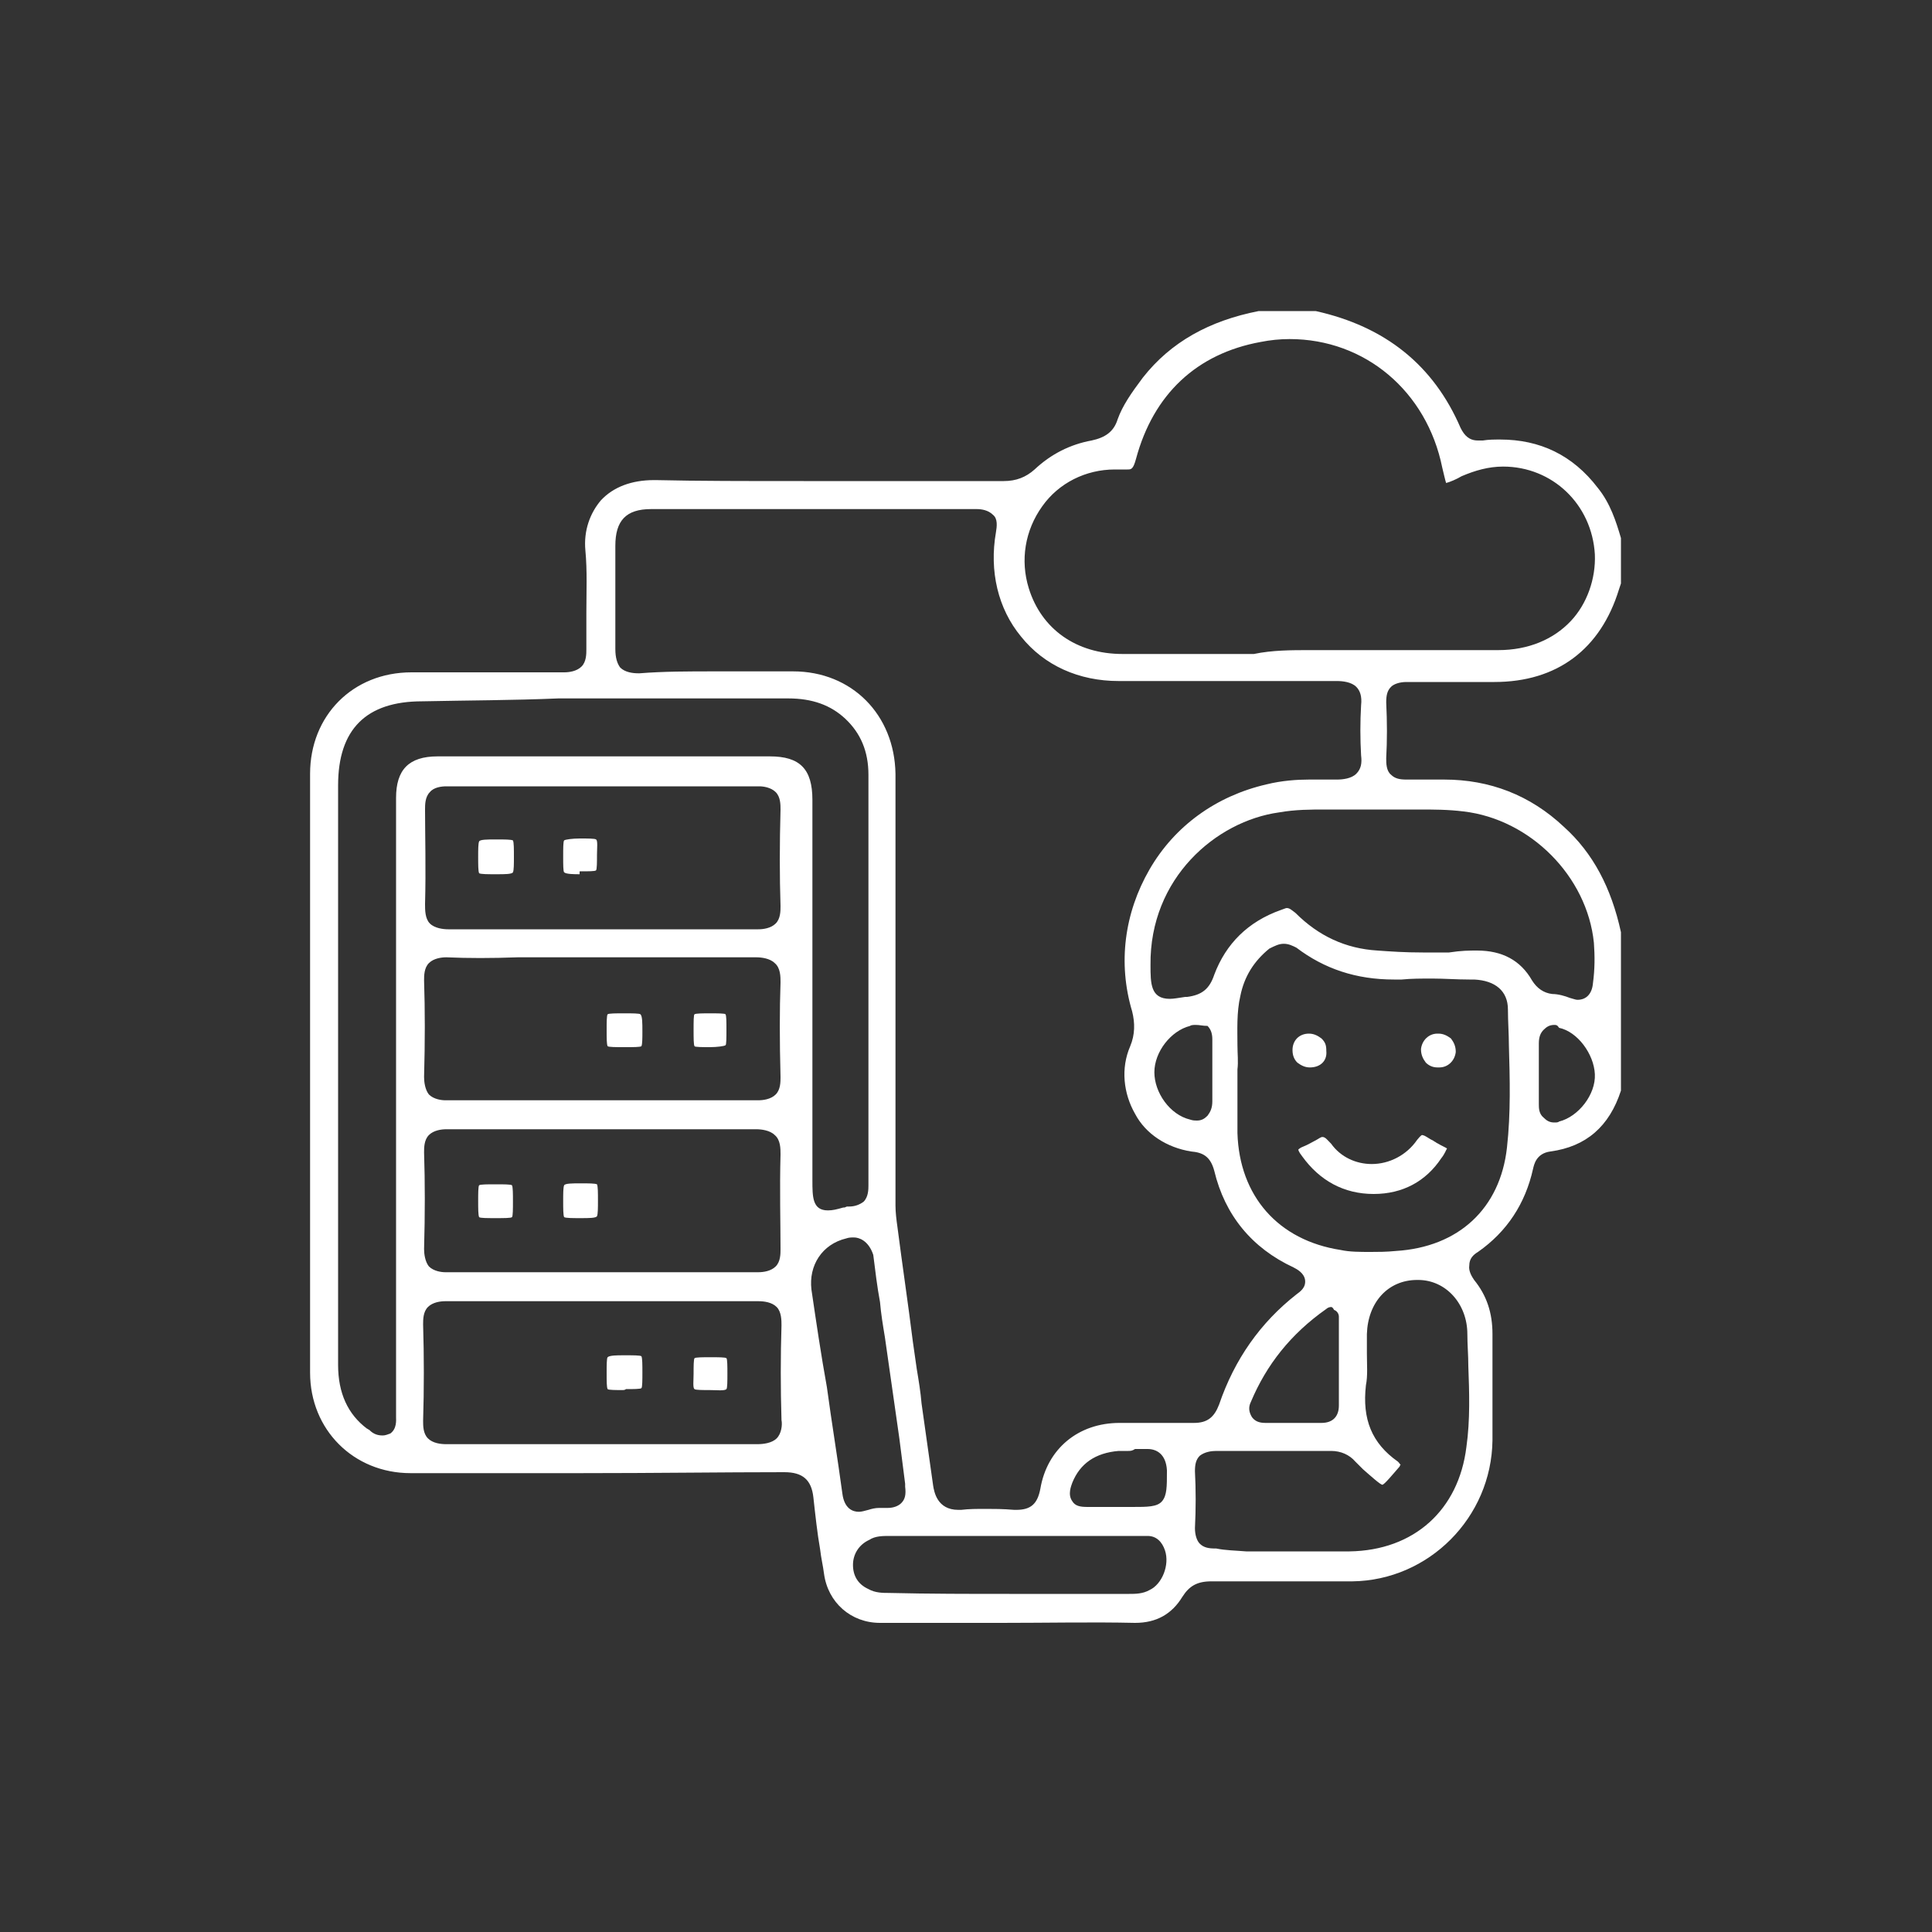 <?xml version="1.0" encoding="utf-8"?>
<!-- Generator: Adobe Illustrator 27.0.0, SVG Export Plug-In . SVG Version: 6.00 Build 0)  -->
<svg version="1.1" xmlns="http://www.w3.org/2000/svg" xmlns:xlink="http://www.w3.org/1999/xlink" x="0px" y="0px"
	 viewBox="0 0 200 200" style="enable-background:new 0 0 200 200;" xml:space="preserve">
<rect x="0" y="0" width="200" height="200" fill="#333333" stroke="none"/>
<style type="text/css">
	.st0{display:none;}
	.st1{fill:#FFFFFF;}
</style>
<g id="Layer_1" class="st0">
</g>
<g id="Layer_2">
	<g>
		<path class="st1" d="M103.6,168c-4.2,0-8.3,0-12.5,0c-3,0-5.4-2.1-5.8-5.1c-0.1-0.8-0.3-1.6-0.4-2.5c-0.3-1.7-0.5-3.6-0.7-5.4
			c-0.2-1.8-1.1-2.6-3-2.6l0,0c-6.4,0-13.3,0.1-21.3,0.1c-5.8,0-11.6,0-17.4,0c-5.9,0-10.4-4.5-10.4-10.4c0-19.9,0-40.8,0-62
			c0-6,4.4-10.5,10.5-10.5c2.6,0,5.3,0,7.9,0c3,0,5.6,0,7.9,0l0,0c0.5,0,1.3-0.1,1.8-0.6s0.5-1.3,0.5-1.8c0-1.3,0-2.6,0-3.8
			c0-2.1,0.1-4.3-0.1-6.4c-0.2-2.1,0.5-3.9,1.6-5.2c1.3-1.4,3.2-2.1,5.5-2.1c0.1,0,0.1,0,0.2,0c4.5,0.1,9.2,0.1,15.3,0.1
			c2.9,0,5.9,0,8.9,0c2.9,0,5.9,0,8.9,0c1,0,2,0,2.9,0c1.3,0,2.3-0.4,3.2-1.2c1.7-1.6,3.7-2.6,5.9-3c1.4-0.3,2.3-0.9,2.7-2.2
			c0.5-1.4,1.4-2.7,2.6-4.3c2.9-3.7,6.9-5.9,12-6.9h5.9c7.2,1.6,12.2,5.6,15,12.1c0.4,0.8,0.9,1.3,1.8,1.3c0.2,0,0.4,0,0.5,0
			c0.6-0.1,1.2-0.1,1.8-0.1c4.1,0,7.5,1.6,10.1,5c1.3,1.6,1.9,3.5,2.4,5.2v4.7l-0.2,0.6c-1.9,6.2-6.4,9.6-12.9,9.6h-2.2
			c-1,0-1.9,0-2.9,0c-1.6,0-2.7,0-3.9,0h-0.1c-0.7,0-1.3,0.2-1.6,0.5c-0.4,0.4-0.5,0.9-0.5,1.6c0.1,2.1,0.1,3.9,0,5.8
			c0,0.5,0,1.3,0.5,1.7c0.4,0.4,0.9,0.5,1.6,0.5c0.1,0,0.1,0,0.2,0c0.4,0,0.8,0,1.3,0c0.4,0,0.7,0,1,0c0.4,0,0.7,0,1.1,0h0.3
			c4.7,0,8.9,1.6,12.4,4.9c3,2.7,4.9,6.3,5.9,10.9v16.4c-1.2,3.7-3.6,5.8-7.3,6.3c-1.5,0.2-1.7,1.4-1.8,1.8
			c-0.8,3.6-2.7,6.5-5.7,8.6c-0.5,0.3-0.9,0.7-0.9,1.4c-0.1,0.6,0.3,1.2,0.5,1.5c1.3,1.6,1.9,3.4,1.9,5.6s0,4.4,0,6.5
			c0,1.4,0,2.9,0,4.5c-0.1,8-6.6,14.5-14.5,14.6c-2.5,0-4.7,0-6.9,0c-2.6,0-5.1,0-7.6,0h-0.1c-1.5,0-2.3,0.5-3,1.6
			c-1.1,1.8-2.7,2.7-4.9,2.7C113.1,167.9,108.4,168,103.6,168L103.6,168z M104.5,165c4.1,0,8.3,0,12.4,0c0.6,0,1.4,0,2.1-0.4
			c1.3-0.6,2.1-2.6,1.6-4.1c-0.3-0.9-0.9-1.5-1.8-1.5c-0.2,0-0.4,0-0.5,0c-0.2,0-0.3,0-0.4,0c-1.8,0-3.7,0-6.2,0c-0.6,0-6.4,0-6.4,0
			h-6.2c-2.3,0-4.6,0-6.9,0h-0.1c-0.7,0-1.5,0-2.1,0.4c-1.1,0.5-1.7,1.5-1.7,2.6c0,1.1,0.5,2,1.6,2.5c0.7,0.4,1.5,0.4,2.1,0.4
			C96.2,165,100.4,165,104.5,165L104.5,165z M129,160.6c0.6,0,1.3,0,1.9,0h0.3c0.5,0,1.1,0,1.6,0h0.2c0.7,0,1.4,0,2.1,0s1.4,0,2.1,0
			c1,0,1.7,0,2.5,0c6.7-0.1,11.3-4.3,12.1-10.8c0.4-2.8,0.3-5.7,0.2-8.4c0-1.1-0.1-2.2-0.1-3.3c0-3.1-2.2-5.6-5.1-5.6h-0.1
			c-3,0-5.1,2.3-5.2,5.6c0,0.6,0,1.4,0,2c0,1.2,0.1,2.3-0.1,3.3c-0.4,3.5,0.6,6,3.3,7.9l0.1,0.1c0.1,0.1,0.1,0.2,0.2,0.2l0,0
			c0,0-0.1,0.1-0.1,0.2c-0.7,0.8-1.6,1.9-1.8,1.9s-1.2-0.9-2-1.6c-0.1-0.1-0.2-0.2-0.3-0.3c-0.2-0.2-0.4-0.4-0.5-0.5
			c-0.6-0.7-1.5-1.1-2.5-1.1c-2.1,0-4.1,0-6.1,0s-3.9,0-5.8,0l0,0c-0.5,0-1.2,0.1-1.7,0.5c-0.4,0.4-0.5,0.9-0.5,1.6
			c0.1,1.9,0.1,3.9,0,5.9c0,0.7,0.2,1.3,0.5,1.6c0.4,0.4,0.9,0.5,1.6,0.5h0.1C126.9,160.5,127.8,160.5,129,160.6L129,160.6z
			 M88.4,128.1c-0.3,0-0.5,0-0.8,0.1c-2.5,0.6-3.9,2.8-3.6,5.3c0.5,3.4,1,6.8,1.6,10.1c0.5,3.7,1.1,7.3,1.6,11
			c0.2,1.6,1.1,1.9,1.7,1.9c0.3,0,0.6-0.1,1-0.2c0.3-0.1,0.7-0.2,1.1-0.2c0.1,0,0.2,0,0.3,0c0.1,0,0.2,0,0.4,0h0.2
			c0.6,0,1.1-0.2,1.4-0.5c0.4-0.4,0.5-0.9,0.4-1.7v-0.3l-0.6-4.7c-0.5-3.5-1-7-1.5-10.5c-0.2-1.2-0.4-2.4-0.5-3.6
			c-0.3-1.6-0.5-3.3-0.7-4.9C89.9,128.4,88.9,128.1,88.4,128.1L88.4,128.1z M74.1,69.5c2.3,0,4.5,0,6.7,0h1.3
			c6.1,0,10.5,4.5,10.6,10.6c0,5,0,10,0,15.1c0,2.4,0,11.9,0,11.9c0,5.9,0,11.8,0,17.7c0,0.7,0.1,1.5,0.2,2.2
			c0.5,3.9,1.1,7.9,1.6,11.9l0.4,2.8c0.2,1.2,0.4,2.4,0.5,3.6c0.4,2.8,0.8,5.7,1.2,8.5c0.1,0.6,0.4,2.5,2.6,2.5c0.1,0,0.2,0,0.3,0
			c0.8-0.1,1.6-0.1,2.6-0.1c0.8,0,1.7,0,2.9,0.1c0.1,0,0.2,0,0.2,0c1.5,0,2.2-0.6,2.5-2.2c0.7-4.1,3.9-6.8,8.2-6.8h1.5
			c0.9,0,1.8,0,2.7,0c1.3,0,2.4,0,3.4,0h0.1c1.4,0,2.1-0.6,2.6-1.9c1.6-4.7,4.3-8.5,8-11.4c0.4-0.3,1-0.7,0.9-1.5
			c-0.1-0.7-0.8-1.1-1.2-1.3c-4.3-2-7.1-5.4-8.2-10c-0.4-1.5-1.2-1.9-2.4-2c-2.5-0.4-4.7-1.8-5.8-3.9c-1.2-2.1-1.5-4.7-0.5-7
			c0.5-1.2,0.5-2.4,0.2-3.6c-1.5-5-0.8-10.2,1.8-14.7s6.9-7.6,12.1-8.8c1.6-0.4,3.2-0.5,4.4-0.5c0.6,0,1.3,0,1.8,0h0.1
			c0.3,0,0.6,0,0.9,0h0.1c0.6,0,1.5-0.1,2-0.6c0.5-0.5,0.6-1.1,0.5-1.9c-0.1-1.7-0.1-3.5,0-5.2c0.1-0.9-0.1-1.5-0.5-1.9
			c-0.5-0.5-1.4-0.6-2-0.6H138c-3.4,0-7,0-11.5,0c-3,0-5.9,0-9,0h-1.7c-4.1,0-7.7-1.6-10.1-4.6c-2.4-2.9-3.3-6.8-2.6-10.8
			c0.1-0.6,0.2-1.4-0.3-1.8c-0.5-0.5-1.2-0.6-1.7-0.6c-6.9,0-14,0-20.7,0c-4.4,0-8.7,0-13,0c-2.6,0-3.7,1.2-3.7,3.8c0,1.4,0,2.7,0,4
			c0,2.2,0,4.4,0,6.7c0,0.9,0.2,1.5,0.5,1.9c0.5,0.5,1.3,0.6,1.9,0.6h0.1C68.7,69.5,71.2,69.5,74.1,69.5L74.1,69.5z M116.8,150.2
			c-0.4,0-0.7,0-1,0c-2.4,0.2-4,1.3-4.8,3.3c-0.1,0.3-0.5,1.2,0,1.9c0.3,0.5,0.8,0.6,1.6,0.6c0.1,0,0.2,0,0.2,0c0.3,0,0.6,0,1.1,0
			c0.3,0,0.5,0,0.8,0h0.1c0.3,0,0.5,0,0.8,0h1.6c1.6,0,2.6,0,3.1-0.6c0.5-0.6,0.5-1.5,0.5-3.1v-0.1c-0.1-1.7-1.1-2.2-2-2.2
			c-0.1,0-0.1,0-0.2,0c-0.2,0-0.4,0-0.6,0c-0.3,0-0.4,0-0.6,0h0.1C117.2,150.2,117,150.2,116.8,150.2L116.8,150.2z M62.3,149.5
			c5.4,0,10.8,0,16.1,0c0.6,0,1.5-0.1,2-0.6c0.5-0.5,0.6-1.4,0.5-1.9c-0.1-3.3-0.1-6.6,0-9.8c0-0.5,0-1.4-0.5-1.9
			c-0.5-0.5-1.3-0.6-1.9-0.6h-0.1c-2.2,0-4.5,0-7.4,0c-1.3,0-2.6,0-3.8,0h-0.5c-1.4,0-2.8,0-4.3,0s-2.8,0-4.3,0c-1.5,0-2.8,0-4.3,0
			c-3,0-5.4,0-7.6,0h-0.1c-0.5,0-1.3,0.1-1.8,0.6c-0.5,0.5-0.5,1.3-0.5,1.8c0.1,3.3,0.1,6.7,0,10c0,0.5,0,1.3,0.5,1.8
			c0.5,0.5,1.3,0.6,1.9,0.6C51.8,149.5,57.1,149.5,62.3,149.5L62.3,149.5z M43.7,72.6c-5.8,0-8.7,2.9-8.7,8.7c0,8.7,0,17.4,0,26
			v17.5c0,5.5,0,11.1,0,16.5c0,2.9,1,5.1,3,6.6c0.1,0,0.1,0.1,0.2,0.1c0.3,0.3,0.7,0.6,1.4,0.6c0.3,0,0.5-0.1,0.8-0.2
			c0.7-0.5,0.6-1.4,0.6-1.7c0-0.1,0-0.2,0-0.3c0-8.6,0-17.3,0-25.8v-15.3c0-7.6,0-15.2,0-22.7c0-2.9,1.3-4.3,4.3-4.3
			c5.7,0,11.4,0,17.2,0s11.4,0,17.2,0c3.1,0,4.4,1.3,4.4,4.5c0,9,0,18.1,0,27.2v12.2c0,1.7,0,3.1,1.6,3.1c0.5,0,0.9-0.1,1.6-0.3h0.1
			c0.1,0,0.2-0.1,0.3-0.1s0.2,0,0.2,0c0.6,0,1.1-0.2,1.5-0.5c0.5-0.5,0.5-1.3,0.5-1.7c0-6.8,0-13.5,0-20.3c0-7.4,0-14.8,0-22.2
			c0-2.4-0.8-4.3-2.4-5.8c-1.5-1.4-3.4-2.1-5.9-2.1H57.8C53.1,72.5,48.4,72.5,43.7,72.6L43.7,72.6z M137.8,135.3
			c-0.2,0-0.4,0.1-0.5,0.2c-3.7,2.6-6.2,5.8-7.8,9.6c-0.3,0.6-0.2,1.1,0.1,1.6c0.3,0.4,0.7,0.6,1.4,0.6c1,0,2,0,3,0h2.8
			c1.2,0,1.8-0.7,1.8-1.8c0-2.1,0-4.3,0-6.6v-2.6c0-0.3-0.2-0.6-0.5-0.7C138,135.4,137.9,135.3,137.8,135.3L137.8,135.3z
			 M46.2,116.9c-0.5,0-1.3,0.1-1.8,0.6s-0.5,1.3-0.5,1.8c0.1,3.1,0.1,6.4,0,10c0,0.5,0.1,1.3,0.5,1.8c0.5,0.5,1.3,0.6,1.7,0.6
			c5.3,0,10.8,0,16.2,0s10.8,0,16.2,0c0.5,0,1.3-0.1,1.8-0.6c0.5-0.5,0.5-1.3,0.5-1.8c0-2.6-0.1-6.2,0-9.8c0-0.6,0-1.5-0.6-2
			c-0.5-0.5-1.4-0.6-1.9-0.6h-0.1c-2.1,0-4.4,0-7.3,0c-1.5,0-2.8,0-4.3,0h-0.4c-1.3,0-2.6,0-3.9,0h-0.1c-1.5,0-2.8,0-4.3,0
			s-2.8,0-4.3,0C50.8,116.9,48.4,116.9,46.2,116.9L46.2,116.9L46.2,116.9z M132.9,97.7c-0.5,0-0.9,0.2-1.5,0.5
			c-1.6,1.3-2.6,2.9-3,4.9c-0.4,1.7-0.3,3.6-0.3,5.1c0,0.9,0.1,1.7,0,2.5c0,0,0,0,0,0.1c0,0.8,0,1.6,0,2.3v0.1c0,1.6,0,2.8,0,4.1
			c0.2,6.5,4.2,11.1,10.7,12.1c0.9,0.2,2,0.2,3.1,0.2c0.7,0,1.6,0,2.6-0.1c6.5-0.4,10.8-4.4,11.5-10.7c0.4-3.6,0.3-7.1,0.2-10.6
			c0-1.1-0.1-2.5-0.1-3.7c0-1.9-1.3-3-3.5-3.1h-0.5c-1.3,0-2.6-0.1-3.8-0.1c-1.2,0-2.2,0-3.2,0.1c-0.3,0-0.5,0-0.8,0
			c-3.9,0-7.2-1.1-10.1-3.3C133.8,97.9,133.4,97.7,132.9,97.7L132.9,97.7z M123.8,106.1c-0.2,0-0.5,0-0.6,0.1
			c-2,0.5-3.7,2.7-3.7,4.8c0,2.1,1.6,4.4,3.7,4.9c0.3,0.1,0.5,0.1,0.7,0.1c0.5,0,0.8-0.2,1.1-0.5c0.3-0.4,0.5-0.8,0.5-1.5
			c0-0.7,0-1.5,0-2.2c0-0.4,0-0.6,0-1c0-0.3,0-0.6,0-1c0-0.7,0-1.5,0-2.2c0-0.5-0.1-1-0.5-1.4C124.5,106.2,124.2,106.1,123.8,106.1
			L123.8,106.1z M160.9,106.1c-0.5,0-0.8,0.2-1.1,0.5c-0.3,0.3-0.5,0.7-0.5,1.4c0,0.7,0,1.5,0,2.2c0,0.3,0,0.6,0,0.9
			c0,0.3,0,0.6,0,1l0,0c0,0.7,0,1.5,0,2.2c0,0.4,0,1,0.5,1.4c0.3,0.3,0.6,0.5,1.1,0.5c0.2,0,0.4,0,0.5-0.1c2-0.5,3.8-2.8,3.7-4.9
			c-0.1-2.1-1.8-4.4-3.7-4.8C161.2,106.1,161.1,106.1,160.9,106.1z M46.2,99.1c-0.5,0-1.3,0.1-1.8,0.6c-0.5,0.5-0.5,1.3-0.5,1.8
			c0.1,3.1,0.1,6.3,0,10c0,0.5,0.1,1.3,0.5,1.8c0.5,0.5,1.3,0.6,1.7,0.6c5.3,0,10.7,0,16.1,0s10.8,0,16.3,0c0.5,0,1.3-0.1,1.8-0.6
			s0.5-1.3,0.5-1.8c-0.1-3.9-0.1-6.9,0-9.8c0-0.6,0-1.5-0.6-2c-0.5-0.5-1.4-0.6-1.9-0.6h-0.1c-2.1,0-4.4,0-7.3,0c-1.5,0-2.8,0-4.3,0
			s-2.8,0-4.3,0h-0.1c-1.3,0-2.6,0-3.9,0h-0.4c-1.5,0-2.8,0-4.3,0C50.8,99.2,48.5,99.2,46.2,99.1L46.2,99.1L46.2,99.1z M152.9,98.4
			c2.6,0,4.5,1,5.7,3.1c0.5,0.8,1.2,1.3,2.1,1.4c0.6,0,1.3,0.2,1.8,0.4c0.4,0.1,0.6,0.2,0.8,0.2c0.9,0,1.5-0.6,1.6-1.7
			c0.2-1.5,0.2-2.8,0.1-4.2c-0.7-6.9-6.6-12.8-13.5-13.6c-1.6-0.2-3.1-0.2-4.6-0.2c-0.2,0-1.8,0-2,0c-0.7,0-1.6,0-2.5,0h-0.1
			c-0.5,0-1.2,0-1.9,0c-0.5,0-1,0-1.5,0h-0.1c-0.5,0-1,0-1.6,0c-1.5,0-3.1,0-4.8,0.3c-6.5,0.9-13.4,6.8-13.3,15.8c0,1.9,0,3.5,2,3.5
			c0.4,0,0.9-0.1,1.6-0.2h0.2c1.5-0.2,2.3-0.8,2.8-2.3c1.2-3.2,3.5-5.5,6.9-6.7c0.3-0.1,0.5-0.2,0.6-0.2c0.3,0,0.5,0.2,0.9,0.5
			c2.4,2.4,5.2,3.7,8.5,3.9c1.4,0.1,2.8,0.2,4.7,0.2c0.9,0,1.8,0,2.7,0C151.3,98.4,152.1,98.4,152.9,98.4L152.9,98.4L152.9,98.4z
			 M46.2,81.4c-0.5,0-1.3,0.1-1.7,0.6c-0.5,0.5-0.5,1.3-0.5,1.8c0,2.6,0.1,6.2,0,9.8c0,0.6,0,1.5,0.5,2c0.5,0.5,1.4,0.6,1.9,0.6h0.1
			c2.1,0,4.4,0,7.2,0c1.4,0,2.8,0,4.2,0c1.5,0,2.8,0,4.2,0h0.1c1.4,0,2.6,0,4,0h0.4c1.5,0,2.8,0,4.3,0c3,0,5.4,0,7.6,0l0,0
			c0.5,0,1.3-0.1,1.8-0.6c0.5-0.5,0.5-1.3,0.5-1.8c-0.1-3.1-0.1-6.4,0-10c0-0.5,0-1.3-0.5-1.8s-1.3-0.6-1.7-0.6
			c-5.4,0-10.8,0-16.2,0S51.6,81.4,46.2,81.4L46.2,81.4L46.2,81.4z M135.6,67.3c2,0,3.9,0,5.9,0s3.9,0,5.9,0c2.9,0,5.4,0,7.7,0
			c3.1,0,5.7-1.1,7.5-3c1.7-1.8,2.6-4.4,2.5-6.9c-0.3-5.2-4.4-9.1-9.5-9.1c-1.5,0-2.9,0.4-4.3,1c-0.5,0.3-1.2,0.6-1.6,0.7
			c-0.1-0.3-0.3-1.2-0.4-1.6c-1.6-7.9-8-13.3-15.8-13.3c-1,0-2,0.1-3,0.3c-6.6,1.2-11.1,5.4-12.9,12.1c-0.3,1.1-0.5,1.1-0.9,1.1
			c-0.1,0-0.2,0-0.3,0c-0.4,0-0.6,0-1,0c-3,0-5.8,1.4-7.5,3.8c-1.8,2.5-2.3,5.6-1.4,8.5c1.3,4.2,4.9,6.8,9.7,6.8c2.6,0,5.1,0,7.7,0
			c2,0,3.9,0,5.9,0C131.7,67.3,133.7,67.3,135.6,67.3L135.6,67.3L135.6,67.3z"/>
		<path class="st1" d="M142.2,123.6c-3.1,0-5.6-1.4-7.4-3.9c-0.4-0.5-0.4-0.7-0.4-0.7s0.2-0.2,0.5-0.3c0.5-0.2,0.8-0.4,1.2-0.6
			s0.6-0.4,0.8-0.4c0.3,0,0.5,0.3,0.9,0.7c1,1.4,2.6,2.1,4.2,2.1c1.8,0,3.6-0.9,4.7-2.5c0.4-0.5,0.5-0.5,0.5-0.5c0,0,0.2,0,0.5,0.2
			c0.3,0.2,0.5,0.3,0.7,0.4c0.1,0.1,0.2,0.1,0.3,0.2c0.7,0.4,1,0.5,1.1,0.6c-0.1,0.1-0.2,0.5-0.6,1
			C147.6,122.3,145.2,123.6,142.2,123.6L142.2,123.6z"/>
		<path class="st1" d="M148.8,110.5c-0.5,0-0.9-0.2-1.2-0.5c-0.3-0.4-0.5-0.8-0.5-1.4c0.1-0.9,0.8-1.6,1.7-1.6h0.1
			c0.5,0,0.9,0.2,1.3,0.5c0.3,0.4,0.5,0.8,0.5,1.4c-0.1,0.9-0.8,1.6-1.7,1.6C148.9,110.5,148.9,110.5,148.8,110.5L148.8,110.5z"/>
		<path class="st1" d="M135.6,110.5c-0.5,0-0.9-0.2-1.3-0.5c-0.3-0.3-0.5-0.7-0.5-1.3c0-1,0.7-1.7,1.7-1.7l0,0
			c0.5,0,0.9,0.2,1.3,0.5c0.4,0.4,0.5,0.7,0.5,1.3C137.4,109.8,136.7,110.5,135.6,110.5L135.6,110.5z"/>
		<path class="st1" d="M60,90.5c-0.5,0-1.4,0-1.6-0.2c-0.1-0.1-0.1-0.8-0.1-1.6c0-0.9,0-1.6,0.1-1.7c0.1-0.1,0.9-0.2,1.6-0.2h0.1
			c0.7,0,1.5,0,1.6,0.1c0.2,0.1,0.1,0.9,0.1,1.6s0,1.5-0.1,1.6c-0.1,0.1-0.8,0.1-1.6,0.1H60V90.5z"/>
		<path class="st1" d="M51.2,90.5c-0.7,0-1.4,0-1.6-0.1c-0.1-0.2-0.1-0.9-0.1-1.7c0-0.7,0-1.4,0.1-1.6c0.1-0.2,0.9-0.2,1.6-0.2h0.3
			c0.7,0,1.4,0,1.6,0.1c0.1,0.2,0.1,0.9,0.1,1.7c0,0.7,0,1.4-0.1,1.6c-0.1,0.2-0.9,0.2-1.6,0.2C51.5,90.5,51.2,90.5,51.2,90.5z"/>
		<path class="st1" d="M64.5,143.9c-0.7,0-1.5,0-1.6-0.1c-0.1-0.2-0.1-0.8-0.1-1.7c0-0.7,0-1.5,0.1-1.6c0.2-0.2,1-0.2,1.6-0.2h0.4
			c0.6,0,1.4,0,1.5,0.1c0.1,0.2,0.1,0.9,0.1,1.7c0,0.7,0,1.5-0.1,1.6s-0.9,0.1-1.6,0.1C64.7,143.9,64.5,143.9,64.5,143.9z"/>
		<path class="st1" d="M73.5,143.9c-0.7,0-1.5,0-1.6-0.1c-0.2-0.1-0.1-0.9-0.1-1.6s0-1.5,0.1-1.6c0.1-0.1,0.9-0.1,1.6-0.1h0.1
			c0.7,0,1.5,0,1.6,0.1s0.1,0.9,0.1,1.6s0,1.5-0.1,1.6C75,144,74.2,143.9,73.5,143.9L73.5,143.9z"/>
		<path class="st1" d="M73.5,108.4c-0.7,0-1.6,0-1.6-0.1c-0.1-0.1-0.1-0.9-0.1-1.7s0-1.6,0.1-1.6c0.1-0.1,0.9-0.1,1.6-0.1
			s1.6,0,1.6,0.1c0.1,0.1,0.1,0.8,0.1,1.6s0,1.6-0.1,1.6C75,108.3,74.2,108.4,73.5,108.4C73.6,108.4,73.5,108.4,73.5,108.4z"/>
		<path class="st1" d="M64.5,108.4c-0.7,0-1.5,0-1.6-0.1c-0.1-0.2-0.1-0.8-0.1-1.7c0-0.7,0-1.5,0.1-1.6c0.1-0.1,0.9-0.1,1.6-0.1h0.2
			c0.7,0,1.5,0,1.6,0.1c0.2,0.2,0.2,0.9,0.2,1.8c0,0.6,0,1.3-0.1,1.5c-0.1,0.1-0.9,0.1-1.6,0.1C64.7,108.4,64.5,108.4,64.5,108.4z"
			/>
		<path class="st1" d="M51.2,126.1c-0.7,0-1.5,0-1.6-0.1c-0.1-0.2-0.1-0.9-0.1-1.7c0-0.7,0-1.5,0.1-1.6c0.1-0.1,0.9-0.1,1.6-0.1h0.2
			c0.7,0,1.5,0,1.6,0.1c0.1,0.2,0.1,0.9,0.1,1.7c0,0.7,0,1.5-0.1,1.6c-0.1,0.1-0.9,0.1-1.6,0.1H51.2z"/>
		<path class="st1" d="M60,126.1c-0.7,0-1.4,0-1.6-0.1c-0.1-0.2-0.1-0.9-0.1-1.7c0-0.7,0-1.4,0.1-1.6c0.1-0.2,0.9-0.2,1.6-0.2h0.2
			c0.7,0,1.4,0,1.6,0.1c0.1,0.2,0.1,0.9,0.1,1.7c0,0.7,0,1.4-0.1,1.6s-0.9,0.2-1.6,0.2C60.2,126.1,60,126.1,60,126.1z"/>
	</g>
</g>
</svg>
